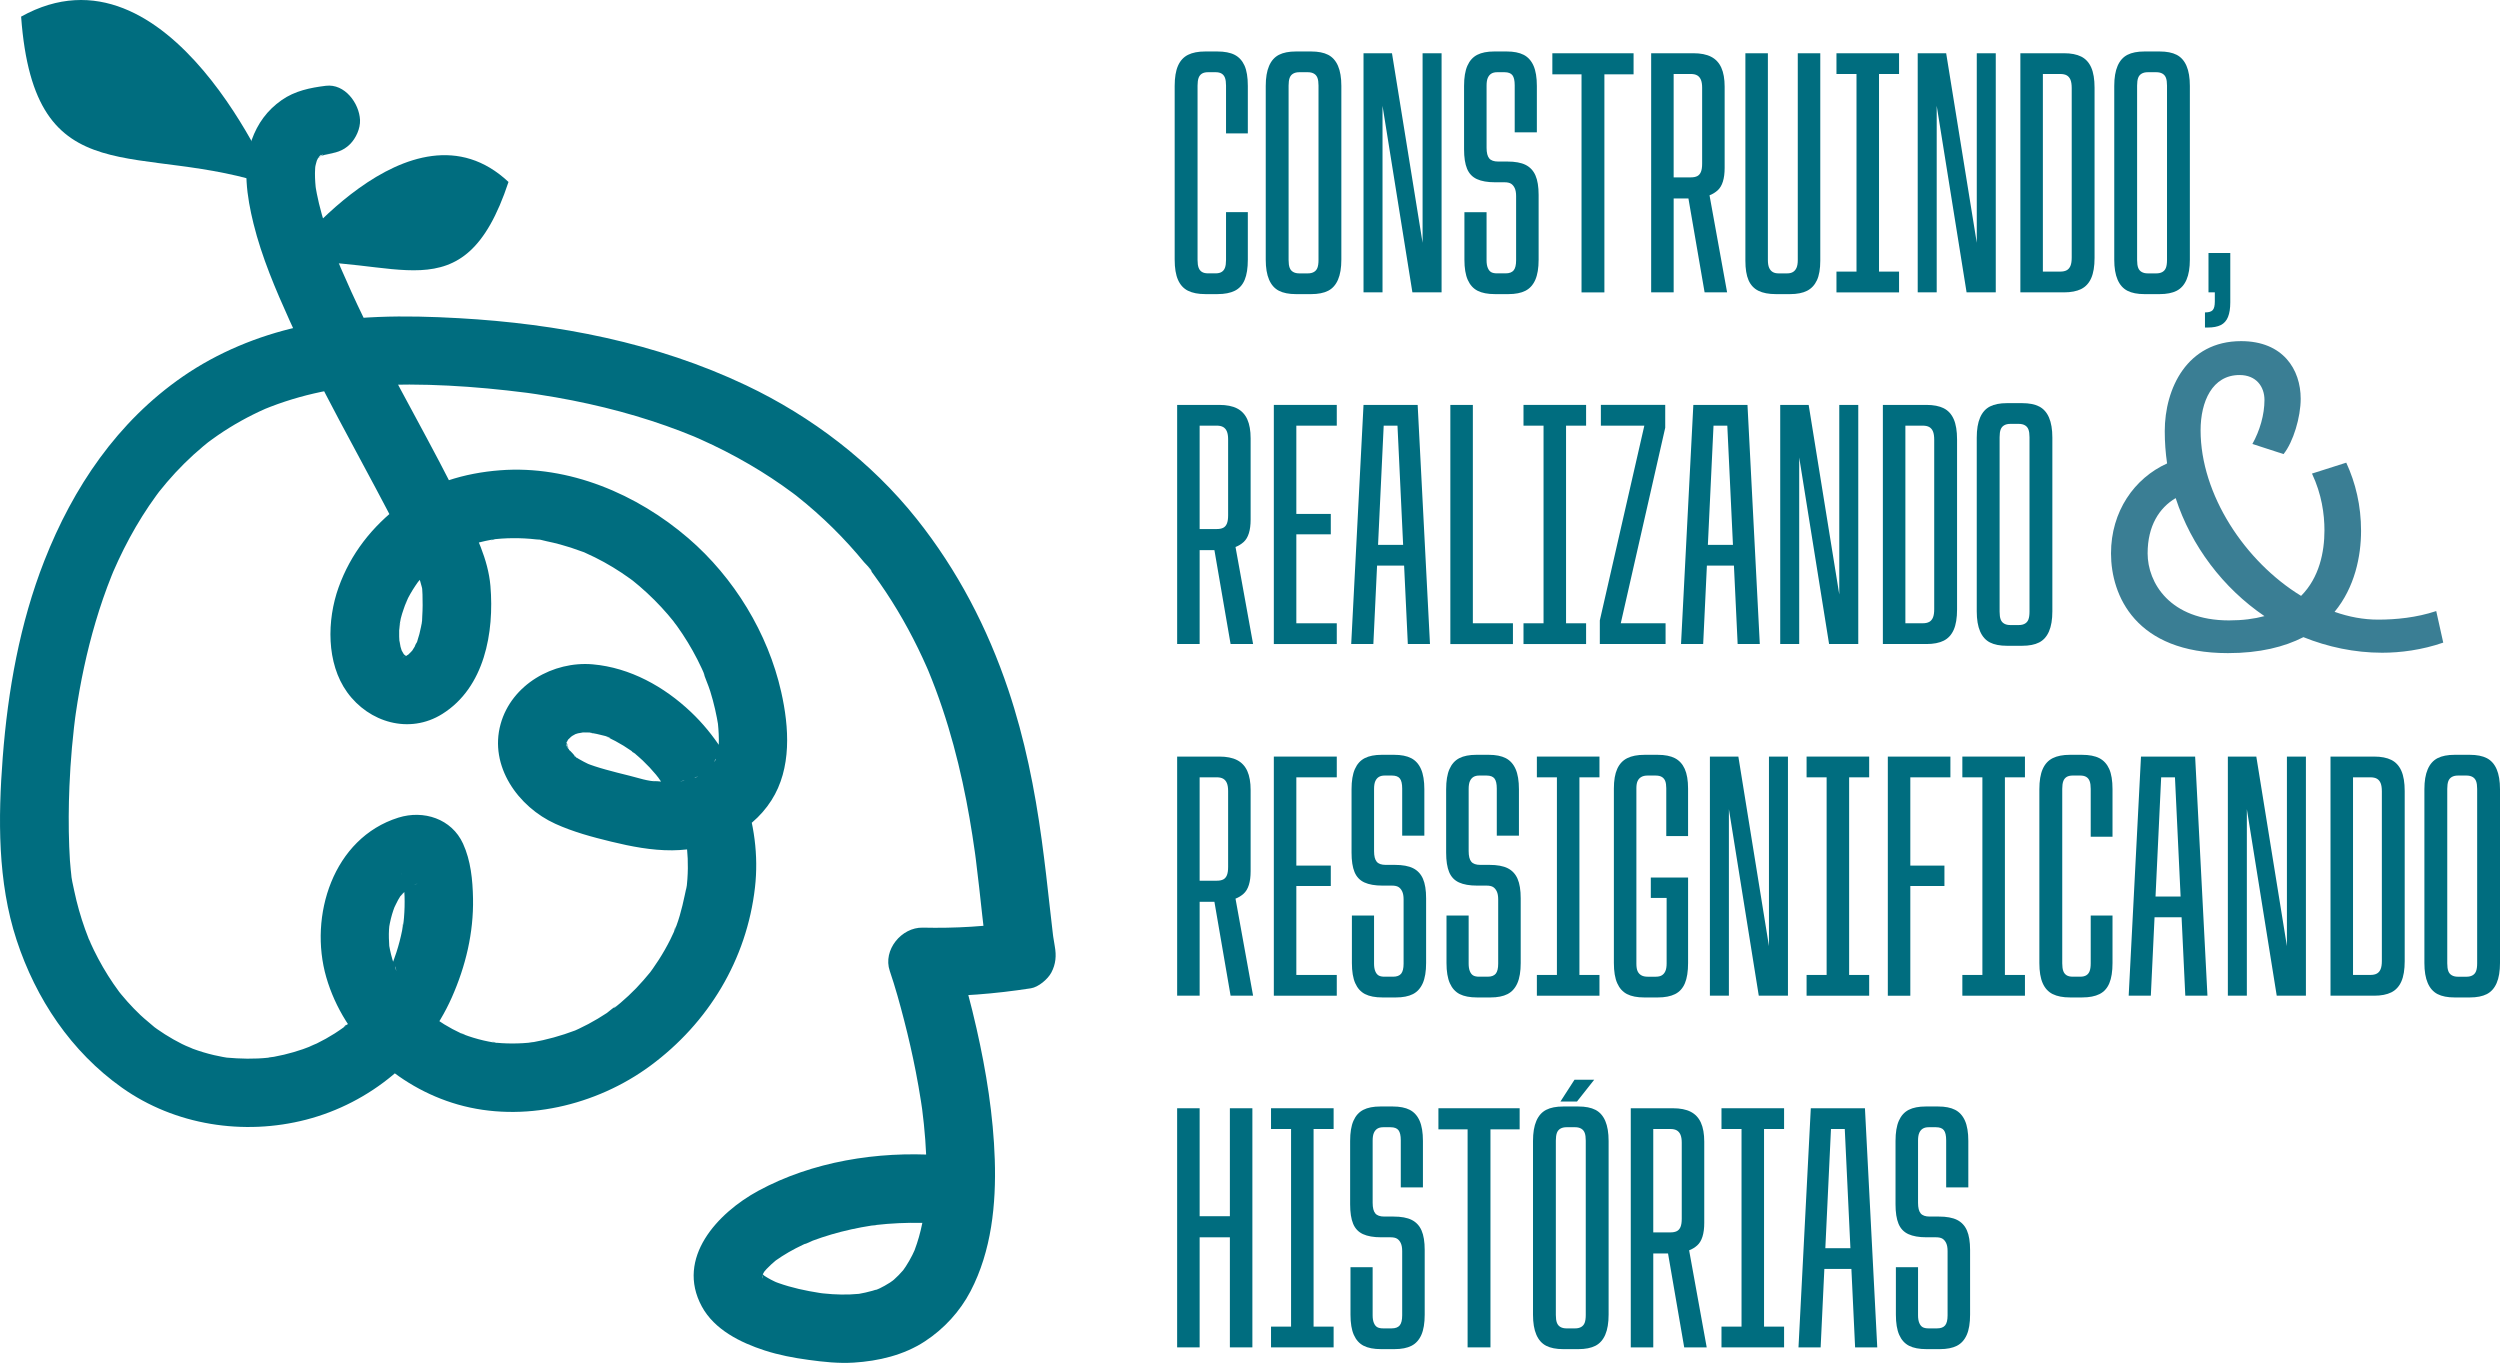 <svg xmlns="http://www.w3.org/2000/svg" id="Camada_2" viewBox="0 0 2215.44 1207.76"><defs><style>      .cls-1 {        fill: #006d7f;      }      .cls-2 {        fill: #3a7e94;      }    </style></defs><g id="Camada_1-2" data-name="Camada_1"><g><g><path class="cls-1" d="M831.64,1023.68c-53.99-3.6-111.75,5.58-159.68,31.6-35.9,19.49-73.37,59.42-50.01,102.51,11.15,20.57,34.25,31.97,55.51,38.9,12.7,4.14,25.88,6.61,39.1,8.41,13.29,1.82,26.53,3.25,39.96,2.42,22.02-1.36,44.43-6.62,63.11-18.86,16.98-11.13,31.05-26.42,40.46-44.45,18.56-35.57,22.75-77.1,21.46-116.67-1.27-38.99-7.54-78-16.14-116-4.89-21.61-10.56-43.1-17.4-64.18-.34-1.04-.67-2.08-1.03-3.11-9.74,12.79-19.49,25.58-29.23,38.37,32.15.73,64.03-1.91,95.79-6.81,6.72-1.04,15.03-8.09,18.12-13.93,4-7.57,4.58-14.94,3.06-23.36-.52-2.87-.98-5.75-1.4-8.63-.21-1.43-.4-2.86-.6-4.29,1.86,13.08,1.07,8.07.7,5.15-.12-.92-.24-1.84-.35-2.77-.93-7.42-1.74-14.85-2.55-22.27-2.23-20.45-4.58-40.87-7.35-61.26-6.13-45.11-15.1-89.9-29.61-133.11-18.47-54.99-45.05-106.05-81.2-151.47-40.14-50.44-93.04-90.8-151.15-118.4-79.7-37.86-167.03-54.6-254.72-59.52-47.47-2.66-95.28-2.72-141.92,7.69-36.25,8.09-71.83,22.83-102.45,43.96-58.1,40.08-97.31,98.29-122.82,163.31-21.77,55.47-32.35,115.12-36.89,174.36-4.11,53.64-4.62,110.15,12.29,161.72,17.11,52.19,48.32,98.94,93.38,130.89,46.95,33.3,107.9,42.69,163.3,28.32,56.52-14.66,105.23-54.69,128.98-108.23,12.29-27.7,19.42-57.39,18.82-87.85-.32-16.4-1.98-33.48-8.85-48.51-10.09-22.07-34.92-30.05-57.28-23.05-57.95,18.14-79.58,87.29-63.9,141.5,15.78,54.55,62.48,97.23,116.52,112.71,57.6,16.51,122.84.91,170.5-34.2,51.67-38.07,85.58-94.19,92.88-158.16,6.44-56.42-15.52-116.31-56.71-155.4-23.75-22.54-54-39.36-86.98-42.28-35.04-3.1-72.01,17.89-81.72,52.88-10.36,37.33,15.54,73.47,48.53,88.44,15.91,7.22,32.54,11.67,49.45,15.79,17.6,4.29,35.9,7.84,54.08,7.69,34.42-.28,68.92-14.53,87.92-44.27,18.13-28.38,15.75-64.75,8.66-96.15-11.75-52.11-41.8-101.27-82.23-136.09-45.53-39.21-105.81-64.88-166.74-60.28-31.49,2.38-62.9,11.62-88.36,30.82-25.16,18.98-44.23,43.19-54.91,73.02-10.37,28.95-10.97,67.09,7.63,92.89,19.35,26.84,55.21,37.45,84.3,19.22,37.56-23.53,46.1-72.35,42.64-113.44-2-23.72-13.17-45.88-23.4-66.98-28.07-57.87-61.04-113.24-89.19-171.09-7.25-14.89-14.07-29.95-20.66-45.14,4.57,10.51,1.54,3.65.5,1.13-.83-2.01-1.65-4.03-2.45-6.05-1.45-3.63-2.86-7.27-4.23-10.92-2.49-6.65-4.83-13.35-6.98-20.12-2.07-6.55-3.96-13.16-5.55-19.84-.67-2.83-1.3-5.67-1.86-8.53-.3-1.51-.57-3.03-.83-4.55-.28-1.68-1.21-8.36-.25-1.21s.15.97-.01-.67c-.13-1.27-.24-2.54-.32-3.81-.18-2.67-.28-5.35-.26-8.03.02-2.41.21-4.79.37-7.19.39-5.99-1.55,9.15-.54,3.85.24-1.24.44-2.48.72-3.71.45-1.97,1.06-3.88,1.68-5.8,1.72-5.35-2.76,5.8-1.75,4,.46-.83.81-1.72,1.26-2.56.49-.91,1.02-1.8,1.58-2.66,1.87-2.88,4.78-4.1-2.61,3.2,1.32-1.3,2.5-2.76,3.85-4.06,2.43-2.35,5.3-2.44-3.49,2.58.92-.52,1.75-1.23,2.66-1.79,3.41-2.09,10.57-3.73-.96-.08,2.11-.67,4.14-1.49,6.29-2.05,3.43-.89,14.11-2.18.55-.5,8.34-1.03,15.25-2.7,21.44-8.88,5.26-5.26,9.22-13.88,8.88-21.44-.66-14.75-13.46-32.4-30.31-30.31-13.89,1.72-27.42,4.48-39.15,12.7-12.76,8.94-21.22,20.58-26.5,35.17-8.45,23.35-4.23,50.78,1.54,74.18,7.33,29.75,19.53,58.33,32.11,86.17,13.42,29.68,28.34,58.66,43.58,87.44,14.45,27.29,29.32,54.36,43.63,81.73,5.97,11.42,11.85,22.9,17.37,34.55,2.35,4.95,4.6,9.95,6.79,14.97,1.97,4.51-3.51-8.51-1.49-3.53.44,1.09.89,2.17,1.32,3.26.89,2.24,1.75,4.49,2.56,6.77,1.29,3.62,2.47,7.29,3.36,11.02.35,1.45.59,2.9.89,4.36.89,4.41-.9-9.89-.75-5.56.09,2.53.32,5.07.41,7.6.22,6.4.19,12.8-.21,19.19-.17,2.68-.04,5.78-.76,8.37.02-.08,1.29-8.21.45-3.41-.26,1.46-.48,2.93-.76,4.38-.84,4.33-1.93,8.61-3.35,12.78-1.14,3.35-4.47,8.03.56-.82-1.02,1.79-1.76,3.76-2.78,5.56-.77,1.38-1.6,2.72-2.48,4.03-.33.49-.7.97-1.02,1.47-2.39,3.67,5.53-6.63,2.66-3.43-1.71,1.91-3.37,3.8-5.3,5.5-.52.46-1.07.87-1.58,1.34-2.32,2.12,5.2-3.78,4.58-3.53-.86.34-1.73,1.23-2.53,1.75-1.64,1.06-3.36,1.91-5.07,2.85-.26.15-.56.24-.82.4,8.19-4.76,3.27-.65.94-1.08.18.03,8.18-1.09,3.15-.7-5.84.45,7.08,2.16,1.48.25-.88-.3-2.39-.85-3.22-.94,1.37.6,2.74,1.19,4.11,1.79-1.03-.47-2.03-1-3.01-1.57-.95-.56-1.88-1.36-2.85-1.85,3.84,3.08,4.58,3.58,2.23,1.49-.4-.4-.79-.8-1.19-1.2-4.37-3.8,3.35,5.77.22.27-.61-1.07-1.23-2.25-1.9-3.29-3.45-5.42,1.72,6.47.07.23-.33-1.23-.78-2.44-1.11-3.67-.18-.68-.76-5.38-1.23-5.66.39.23.63,7.86.33,2.3-.21-3.73-.42-7.4-.27-11.14.11-2.95,2.25-11.83-.15-2.12.67-2.73.93-5.58,1.58-8.33,1.3-5.56,3.55-10.69,5.19-16.12-2.78,9.2-.02.45,1.26-2,1.32-2.52,2.74-4.99,4.23-7.41s3.13-4.77,4.77-7.11c3.48-4.97-3.73,4.5-1.09,1.36,1.29-1.54,2.54-3.1,3.88-4.61,3.81-4.31,7.91-8.36,12.27-12.12.87-.75,1.76-1.48,2.65-2.22,4.66-3.92-4.72,3.4-1.36,1.03,2.59-1.83,5.15-3.68,7.83-5.37,4.87-3.08,9.94-5.73,15.15-8.18,5.48-2.57-5.43,2.01-1.23.53,1.61-.57,3.19-1.22,4.8-1.78,3.86-1.35,7.77-2.53,11.73-3.54,3.29-.84,6.62-1.56,9.96-2.17,1.27-.23,2.82-.3,4.02-.68-7.53,2.35-2.56.31.04.05,6.79-.69,13.63-.93,20.45-.78,3.43.08,6.85.26,10.27.54,2.06.17,4.1.41,6.15.61,4.66.45-1.41-.75-1.92-.27.78-.72,9.06,1.57,10.17,1.8,4.05.83,8.08,1.79,12.07,2.87,6.31,1.71,12.54,3.73,18.66,6.04.54.2,4.81,1.59,4.79,1.87.02-.5-6.64-2.9-1.35-.55,2.91,1.29,5.8,2.64,8.65,4.06,10.89,5.41,21.31,11.75,31.15,18.88.94.68,1.86,1.37,2.8,2.06,5.14,3.78-5.57-4.55-.64-.49,2.01,1.66,4.05,3.28,6.03,4.98,4.62,3.95,9.09,8.09,13.39,12.39,4.1,4.1,8.04,8.35,11.82,12.74,1.89,2.2,3.71,4.45,5.55,6.69,3.14,3.82-1.29-1.63-1.53-2.02,1.19,1.95,2.8,3.73,4.13,5.59,6.75,9.42,12.8,19.34,18.07,29.66,1.32,2.58,2.58,5.18,3.8,7.81.61,1.31,1.2,2.63,1.79,3.96.99,2.26,1.45,5.9-.68-1.65,1.71,6.06,4.58,11.92,6.46,17.96,1.64,5.25,3.07,10.56,4.3,15.92.58,2.54,1.12,5.09,1.61,7.65.34,1.76.61,3.53.94,5.3,1.25,6.73-.68-7.32-.03-.47.61,6.4,1.06,12.77.75,19.2-.07,1.59-.26,3.17-.34,4.75-.23,4.34,1.5-7.89.19-1.5-.76,3.7-1.77,7.23-2.84,10.85-1.16,3.92-1.08-1.16.95-2.07-.65.29-1.71,3.39-2.14,4.15-.78,1.37-1.68,2.65-2.49,4-3.15,5.18,3.77-4.08.95-1.29-1.86,1.84-3.69,3.71-5.58,5.53-4.52,4.35,5.9-3.86.58-.5-1.49.94-2.94,1.9-4.47,2.78-1.28.73-2.58,1.4-3.91,2.05-3.69,1.8-3.04-.51,1.56-.57-2.35.03-6.14,2.13-8.48,2.76-2.74.73-6.18.78-8.74,1.85,5.05-2.11,5.77-.6,2.76-.4-2.32.16-4.62.36-6.94.43-3.78.11-7.55.02-11.32-.23-1.89-.12-3.76-.32-5.64-.48-5.71-.47.5.24,1.31.22-7.84.14-16.99-3.15-24.57-5-7.01-1.71-14.01-3.48-20.96-5.42-3.29-.92-6.58-1.88-9.82-2.96-1.29-.43-2.59-.87-3.87-1.34-1.28-.46-2.55-.94-3.81-1.45,3.79,1.64,4.64,1.99,2.57,1.06-3.03-1.53-6.07-2.95-8.97-4.72-.44-.27-4.26-2.78-4.25-2.79.62-.71,5.12,4.51,1.83,1.36-1.06-1.02-5.19-6.43-6.44-6.54.83,1.08,1.65,2.16,2.48,3.24-.72-.99-1.4-2-2.04-3.03-.7-1.12-1.65-4.21-2.62-4.77,2.42,1.41,2.27,6.26.78,1.39-.34-1.1-.43-3.47-1.08-4.32,2.49,3.28.3,6.38.49,2.76.18-3.38,1.65-6.23-.62,1.05.32-1.01.43-2.15.71-3.19.96-3.47,3.24-4.41-.76,1.19.59-.83,1.01-1.95,1.55-2.85.56-.93,1.16-1.83,1.79-2.71-2.97,3.71-3.7,4.7-2.18,2.95,1.04-1.02,7.71-7.35,3.6-3.77-3.95,3.44.12.1,1.05-.46.95-.57,1.97-1.05,2.91-1.63,5.19-3.18-6.92,2.25-1.12.4,1.06-.34,2.1-.7,3.17-1,.79-.22,4.82-.65,5.22-1.14-1.35.19-2.7.38-4.05.57,1.34-.12,2.68-.2,4.02-.23,1.68-.04,3.36,0,5.04.08,2.82.15,5.64,1.76-1.02-.35,3.18,1.01,6.7,1.28,9.93,2.2,2.19.63,8.44,1.63,9.68,3.34-.12-.17-6.76-3.2-1.6-.61,2,1.01,4.02,1.95,6,3,4.88,2.6,9.6,5.5,14.12,8.67,1.4.98,2.75,2.21,4.22,3.08-6.13-3.66-3.68-2.93-2.04-1.5,2.64,2.28,5.3,4.51,7.83,6.91,4.22,4,8.2,8.25,11.91,12.72.63.75,1.43,2.04,2.21,2.71l-2.59-3.38c.71.93,1.4,1.86,2.08,2.81,1.88,2.6,3.68,5.25,5.41,7.96,2.98,4.69,5.72,9.53,8.2,14.49,1.31,2.62,2.43,5.32,3.71,7.96-4.39-9.06.6,1.89,1.4,4.22,1.91,5.53,3.54,11.17,4.84,16.88.65,2.85,1.23,5.72,1.72,8.61.2,1.15.33,2.33.55,3.47-1.88-9.45-.35-2.6-.12-.22.56,5.76.79,11.55.72,17.34-.04,3.15-.17,6.3-.39,9.44-.13,1.88-.29,3.77-.49,5.65-.24,2.27-1.72,8.14.14-.57-2.67,12.44-4.98,24.55-9.44,36.55-.45,1.2-2.16,4.06-2.06,5.3-.24-2.85,2.39-5.39.84-2-1.32,2.88-2.62,5.76-4.04,8.59-3.11,6.24-6.57,12.31-10.33,18.17-1.71,2.67-3.48,5.3-5.32,7.89-.73,1.03-1.5,2.05-2.23,3.08-3.9,5.54,4.42-5.32.1-.1-4.05,4.89-8.14,9.7-12.56,14.27-4.41,4.55-9.03,8.88-13.86,12.98-1.45,1.23-2.94,2.42-4.41,3.63-3.27,2.7.23-1.43,1.62-1.24-1.39-.19-8.12,5.79-9.34,6.6-5.3,3.51-10.76,6.78-16.37,9.76-2.8,1.49-5.65,2.91-8.52,4.26-1.15.54-2.31,1.06-3.46,1.58-5.8,2.66,5.75-2.18.23-.1-12.54,4.72-25.08,8.2-38.26,10.58-5.17.93,1.9-.35,2.46-.29-1.7-.18-3.91.45-5.62.6-3.13.28-6.26.47-9.4.56-6.28.19-12.57.01-18.83-.56-2.84-.26-7.07-2.21.55.21-1.1-.35-2.65-.4-3.74-.58-2.84-.48-5.67-1.04-8.47-1.7-6.03-1.41-11.96-3.23-17.74-5.43-.99-.38-2.11-.95-3.14-1.24,8.15,2.27,3.36,1.43,1.04.36-2.56-1.19-5.08-2.45-7.57-3.78-4.97-2.66-9.78-5.61-14.41-8.83-1.3-.9-2.69-2.27-4.11-2.96.36.18,5.89,4.77,2.13,1.64-2.16-1.8-4.33-3.58-6.42-5.47-4.58-4.13-8.88-8.56-12.88-13.25-.72-.85-1.43-1.72-2.14-2.58-3.97-4.78,4.19,5.94.66.83-1.43-2.06-2.9-4.08-4.26-6.19-3.17-4.89-6.01-10-8.47-15.28-1.21-2.61-1.43-6.64.41,1.13-.24-1-.85-2.17-1.19-3.11-.96-2.61-1.83-5.25-2.6-7.92-.78-2.68-1.45-5.39-2.03-8.12-.29-1.37-.55-2.75-.79-4.13-1.22-7.09.49,6.82.14,1.07-.3-4.99-.54-9.9-.24-14.89.08-1.31.22-2.62.32-3.93.43-5.84-1.1,6.59-.37,2.58.52-2.85,1.02-5.69,1.73-8.5.64-2.54,1.37-5.05,2.22-7.52.42-1.22.97-2.43,1.34-3.66,1.13-3.76-3.47,7.33-.94,2.25,2.36-4.73,4.76-10.6,8.56-14.39-.08.08-5.15,6.03-1.92,2.63,1.03-1.08,1.98-2.23,3.03-3.29,1.57-1.59,3.34-2.95,4.93-4.5,2.71-2.63-6.65,4.49-1.99,1.63,1.05-.65,2.07-1.36,3.13-1.99s2.16-1.23,3.26-1.79c3.3-1.67,4.61-.46-1.73.63,2.43-.42,5.7-1.46,8.05-2.3-3.72,1.33-7.27.65-10.73-.88-1.39-.61-7.97-6.51-4.76-2.94-5.2-5.75-3.17-4.2-1.83-1.8,1.85,3.32-2.45-7.67-1.07-2.15.77,3.09.91,6.72,1.97,9.66-.15-.43-.87-7.85-.38-2.71.14,1.49.32,2.98.45,4.47.26,2.98.43,5.97.52,8.96.19,6.28.02,12.57-.5,18.84-.15,1.79-.36,3.57-.53,5.36-.23,2.4-1.59,4.22.38-2.71-.8,2.8-.96,5.99-1.54,8.85-1.3,6.47-2.97,12.86-4.99,19.13-.83,2.57-1.72,5.12-2.66,7.65-.52,1.4-1.09,2.79-1.63,4.19-2.26,5.87,2.4-5.26.6-1.45-2.7,5.7-5.42,11.34-8.6,16.8s-6.41,10.1-9.85,15.02c-2.86,4.09,1.07-1.48,1.48-1.85-1.26,1.12-2.3,2.88-3.4,4.18-2.31,2.75-4.71,5.43-7.2,8.02-3.96,4.12-8.13,8.03-12.51,11.7-1.07.9-2.73,1.8-3.56,2.9,3.06-4.03,4.08-3.03,1.75-1.4-3.01,2.11-5.98,4.24-9.08,6.21-5.16,3.28-10.51,6.27-16,8.95-2.15,1.05-11.8,4.72-2.8,1.47-3.16,1.14-6.26,2.47-9.44,3.57-5.5,1.9-11.09,3.53-16.75,4.87-2.98.71-5.98,1.34-8.99,1.89-1.69.31-3.82.33-5.44.9,4.72-.61,5.89-.76,3.51-.46-.91.12-1.82.22-2.74.32-12.56,1.36-24.99,1.04-37.55-.07-4.32-.38,8.05,1.32,1.7.24-1.51-.26-3.02-.49-4.52-.76-2.71-.49-5.4-1.05-8.08-1.68-6.35-1.49-12.61-3.38-18.74-5.64-2.2-.81-11.08-5.19-2.05-.69-2.47-1.23-5.04-2.29-7.51-3.53-5.17-2.59-10.2-5.45-15.09-8.55-2.32-1.47-4.6-3-6.85-4.58-1.12-.79-2.22-1.62-3.34-2.41-3.95-2.79,1.93,1.51,2.2,1.75-4.52-4.04-9.35-7.68-13.76-11.86-4.01-3.81-7.87-7.79-11.55-11.92-1.85-2.07-3.66-4.18-5.42-6.33-.71-.86-1.4-1.73-2.1-2.6-3.65-4.51,4.46,5.98.15.16-6.87-9.26-13.01-19.05-18.43-29.23-2.66-5-5.15-10.1-7.46-15.27-.45-1.01-.85-2.13-1.37-3.12,4.15,7.97,1.26,3,.44.94-1.16-2.91-2.27-5.84-3.32-8.78-3.93-10.99-7.12-22.25-9.53-33.67-1.15-5.46-2.6-11.19-2.98-16.77.02.3.98,8.05.41,3.01-.19-1.69-.4-3.37-.57-5.05-.29-2.8-.53-5.61-.73-8.43-.28-4.06-.46-8.12-.62-12.18-.68-17.82-.56-35.68.18-53.49.47-11.41,1.21-22.81,2.22-34.18.53-6,1.14-12,1.83-17.99.35-3.09.73-6.18,1.13-9.26.97-7.55-.87,6.26-.33,2.43.27-1.89.53-3.79.8-5.68,3.99-27.35,9.69-54.48,17.55-80.99,4.11-13.88,8.82-27.59,14.21-41.02.66-1.65,1.35-3.3,2.02-4.95,1.61-3.95-3.66,8.54-.76,1.82,1.49-3.44,3.03-6.87,4.61-10.27,3.18-6.82,6.56-13.55,10.14-20.17,7.04-12.98,14.88-25.54,23.59-37.46.96-1.31,1.94-2.61,2.91-3.92,3.4-4.57-5.44,6.9-.75.98,2.36-2.99,4.78-5.94,7.26-8.83,4.87-5.68,9.96-11.18,15.28-16.45,5.37-5.33,10.97-10.44,16.78-15.29,1.43-1.19,2.87-2.37,4.33-3.54.73-.58,1.47-1.15,2.2-1.74,2.77-2.22-6.87,5.16-3.02,2.34,3.2-2.34,6.37-4.71,9.64-6.95,13.19-9.06,27.23-16.86,41.87-23.33,7.34-3.24-6.1,2.43-.53.2,1.71-.68,3.42-1.38,5.13-2.04,4.27-1.65,8.58-3.19,12.92-4.62,8.39-2.77,16.91-5.14,25.51-7.14,9.07-2.11,18.22-3.74,27.43-5.11,5.42-.81-7.1.86-3.18.42,1.17-.13,2.35-.29,3.52-.43,2.38-.28,4.75-.53,7.13-.76,5.12-.5,10.24-.88,15.37-1.16,45.8-2.52,92.62.57,138.07,6.36,2.18.28,8.29,1.16-1.72-.25,1.05.15,2.1.29,3.14.43,2.6.36,5.2.74,7.79,1.13,5.61.85,11.21,1.76,16.8,2.74,9.82,1.72,19.6,3.65,29.33,5.8,18.7,4.13,37.22,9.1,55.44,15.02,8.76,2.85,17.45,5.91,26.05,9.21,3.97,1.52,7.93,3.1,11.86,4.72,6.5,2.69-6.47-2.81-.86-.37,2.09.91,4.19,1.82,6.28,2.75,14.93,6.67,29.52,14.1,43.64,22.35,13.24,7.73,26.06,16.16,38.36,25.31,1.45,1.08,2.89,2.18,4.33,3.27,3.89,2.92-6.52-5.12-2.72-2.1.56.45,1.13.88,1.69,1.33,3.07,2.42,6.1,4.89,9.09,7.41,5.34,4.49,10.57,9.12,15.67,13.89,10.12,9.46,19.73,19.47,28.78,29.95,2.16,2.5,4.28,5.02,6.37,7.57,1.28,1.57,6.73,6.53,6.73,8.43,0,.35-5.23-6.83-2.96-3.82.49.65.98,1.29,1.47,1.94.97,1.29,1.94,2.59,2.9,3.89,2,2.72,3.96,5.46,5.9,8.23,14.6,20.91,27.2,43.19,37.9,66.33,1.27,2.74,2.5,5.48,3.72,8.24.6,1.37,1.2,2.75,1.79,4.13,2.43,5.61-3.42-8.28-.79-1.87,2.3,5.61,4.54,11.25,6.67,16.93,4.15,11.1,7.91,22.34,11.34,33.69,6.46,21.43,11.69,43.21,15.95,65.18,1.97,10.17,3.74,20.38,5.33,30.61.76,4.87,1.48,9.74,2.17,14.62.15,1.05.29,2.09.44,3.14.1.69.19,1.39.28,2.08.52,3.76-.96-7.23-.8-5.99.32,2.49.66,4.98.98,7.47,2.12,16.58,3.87,33.19,5.7,49.8,1.6,14.52,3.18,29.1,5.78,43.48,7.06-12.43,14.11-24.86,21.17-37.29-1.91.29-3.82.58-5.73.86-.81.12-5.99.92-1.71.25,4.69-.74-1.91.21-2.87.33-1.53.18-3.07.35-4.6.52-7.29.79-14.61,1.41-21.93,1.87-14.26.9-28.55,1.13-42.84.81-18.82-.43-35.55,19.84-29.23,38.37,4.9,14.37,8.94,29.08,12.73,43.77,3.87,15.01,7.33,30.13,10.3,45.35,1.7,8.71,3.24,17.46,4.6,26.23.34,2.18.66,4.37.98,6.55.16,1.1.31,2.2.46,3.3.51,3.6-1.22-9.45-.45-3.32.58,4.62,1.14,9.24,1.61,13.88,1.89,18.37,2.83,36.88,2.17,55.34-.16,4.53-.43,9.06-.8,13.58-.18,2.15-.39,4.3-.62,6.44-.12,1.06-.25,2.12-.37,3.19-.68,6,1.04-7.06.48-3.55-1.34,8.44-2.89,16.8-5.24,25.03-1.12,3.93-2.4,7.81-3.84,11.63-.34.9-.71,1.8-1.06,2.7-1.48,3.86,3.61-8.19,1.62-3.83-.85,1.85-1.68,3.7-2.6,5.52-1.74,3.45-3.65,6.81-5.76,10.04-1,1.54-2.09,3.02-3.14,4.53-2.69,3.9,4.97-6.06,2.6-3.34-.68.78-1.31,1.62-1.99,2.4-2.46,2.86-5.1,5.56-7.91,8.06-1.38,1.23-6.72,5.44-1.47,1.37,5.38-4.17-.54.27-2.11,1.29-3.18,2.06-6.51,3.9-9.94,5.51-2.51,1.17-7.16,2.46,3.41-1.38-.8.29-1.58.63-2.37.93-2.17.82-4.37,1.55-6.59,2.2-4.12,1.21-8.29,2.05-12.5,2.83-.59.11-1.3.13-1.89.29-1.1.3,8.61-1.04,5.66-.76-1.14.11-2.28.27-3.43.38-2.53.25-5.07.41-7.62.51-5.27.21-10.55.11-15.82-.22-2.73-.17-5.45-.41-8.17-.7-1.5-.16-6.89-.87-.8-.04,6.37.86-.79-.13-2.48-.4-12.28-1.92-24.53-4.54-36.25-8.72-1.17-.42-2.33-.86-3.49-1.3-5.33-2.01,4.97,2.22,3.03,1.31-2.13-1-4.27-1.96-6.35-3.07-1.77-.94-3.5-1.95-5.18-3.04-.79-.51-1.54-1.07-2.33-1.58-3.96-2.58,6.53,5.55,3.11,2.43-1.23-1.12-2.5-2.16-3.66-3.36-.54-.56-1.04-1.16-1.58-1.72-3.35-3.5,4.67,6.75,2.77,3.62-.73-1.21-1.5-2.38-2.21-3.61-2.92-5.09,2.73,8.84,1.22,2.74-.29-1.16-.49-2.37-.8-3.52,2.8,10.37.93,7.36.83,3.1-.14-5.81-2.02,9.3-.51,3.59.35-1.32.71-2.63,1.1-3.94,1.72-5.76-4.05,8.07-1.13,2.72.78-1.43,1.55-2.86,2.43-4.24.43-.67.9-1.31,1.34-1.97,2.61-3.97-3.83,4.69-2.84,3.61,1.25-1.35,2.36-2.83,3.62-4.18,2.66-2.84,5.57-5.4,8.53-7.91,3.97-3.37-1.95,1.82-3.09,2.34.88-.4,1.69-1.27,2.49-1.84,1.86-1.34,3.76-2.63,5.69-3.86,3.99-2.56,8.12-4.92,12.32-7.11,2.16-1.12,4.34-2.2,6.54-3.23,1.13-.53,2.26-1.05,3.4-1.56.49-.22.99-.43,1.49-.66,4.5-2.03-3.46,1.66-3.71,1.55.84.38,6.32-2.51,7.32-2.89,2.72-1.02,5.45-1.98,8.21-2.89,5.56-1.85,11.19-3.49,16.86-4.95,5.97-1.53,12-2.86,18.06-3.99,3.03-.56,6.06-1.08,9.11-1.55.74-.11,4.27-.2,4.64-.68.12-.16-7.41.9-4.71.64,1.13-.11,2.25-.28,3.38-.41,13.6-1.56,27.31-2.19,41-1.92,6.94.13,13.87.5,20.78,1.09,3.53.3,7.06.67,10.58,1.09.98.12,2.06.19,3.04.38.63.13-7.57-1.11-4.24-.56,2.04.34,4.09.6,6.13.94"></path><path class="cls-1" d="M243.04,165.38S150.42-58.54,18.71,14.73c11.89,162.18,104.55,108.67,224.33,150.65Z"></path><path class="cls-1" d="M250.51,233.18s113.65-153.12,200.11-71.93c-40.19,121.49-100.64,62.87-200.11,71.93Z"></path></g><g><path class="cls-1" d="M1052.81,257.68c-3.95-1.97-6.91-5.19-8.88-9.66-1.98-4.46-2.96-10.44-2.96-17.92V76.16c0-7.48.98-13.45,2.96-17.92,1.97-4.46,4.93-7.68,8.88-9.66,3.94-1.97,9.04-2.96,15.27-2.96h10.6c6.44,0,11.58.99,15.43,2.96,3.84,1.98,6.75,5.14,8.73,9.5,1.97,4.36,2.96,10.39,2.96,18.07v42.07h-19.32v-42.38c0-2.91-.31-5.19-.93-6.86-.62-1.66-1.61-2.91-2.96-3.74-1.35-.83-3.17-1.25-5.45-1.25h-6.54c-2.29,0-4.1.42-5.45,1.25-1.35.83-2.34,2.08-2.96,3.74-.62,1.67-.94,3.95-.94,6.86v154.56c0,2.91.31,5.2.94,6.86.62,1.67,1.61,2.91,2.96,3.74,1.35.83,3.17,1.25,5.45,1.25h6.54c2.28,0,4.1-.41,5.45-1.25,1.35-.83,2.34-2.07,2.96-3.74.62-1.66.93-3.94.93-6.86v-42.38h19.32v42.07c0,7.48-.93,13.45-2.8,17.92-1.87,4.47-4.78,7.69-8.73,9.66-3.95,1.97-9.04,2.96-15.27,2.96h-10.91c-6.23,0-11.33-.99-15.27-2.96Z"></path><path class="cls-1" d="M1133.36,257.68c-3.85-1.97-6.75-5.24-8.73-9.82-1.98-4.57-2.96-10.49-2.96-17.76V76.16c0-7.27.98-13.19,2.96-17.76,1.97-4.57,4.88-7.84,8.73-9.82,3.84-1.97,8.88-2.96,15.11-2.96h13.4c6.23,0,11.27.99,15.11,2.96,3.84,1.98,6.75,5.25,8.73,9.82,1.97,4.57,2.96,10.49,2.96,17.76v153.94c0,7.27-.99,13.2-2.96,17.76-1.98,4.57-4.88,7.84-8.73,9.82-3.85,1.97-8.88,2.96-15.11,2.96h-13.4c-6.23,0-11.27-.99-15.11-2.96ZM1164.37,241.01c1.45-.83,2.49-2.07,3.12-3.74.62-1.66.94-3.94.94-6.86V75.85c0-2.91-.31-5.19-.94-6.86-.62-1.66-1.67-2.91-3.12-3.74-1.46-.83-3.22-1.25-5.3-1.25h-7.79c-2.08,0-3.85.42-5.3,1.25-1.46.83-2.49,2.08-3.12,3.74-.62,1.67-.94,3.95-.94,6.86v154.56c0,2.91.31,5.2.94,6.86.62,1.67,1.66,2.91,3.12,3.74,1.45.83,3.22,1.25,5.3,1.25h7.79c2.07,0,3.84-.41,5.3-1.25Z"></path><path class="cls-1" d="M1208.3,47.18h25.24l33.66,208.47h-6.54V47.18h16.83v211.9h-25.86l-33.34-208.16h6.86v208.16h-16.83V47.18Z"></path><path class="cls-1" d="M1309.42,257.68c-3.85-1.97-6.75-5.19-8.73-9.66-1.98-4.46-2.96-10.44-2.96-17.92v-42.07h19.63v42.69c0,2.7.36,4.94,1.09,6.7.73,1.77,1.71,3.01,2.96,3.74,1.25.73,3.01,1.09,5.3,1.09h7.48c3.32,0,5.71-.88,7.17-2.65,1.45-1.76,2.18-4.72,2.18-8.88v-57.03c0-2.91-.42-5.24-1.25-7.01-.83-1.76-1.92-3.06-3.27-3.9-1.35-.83-3.27-1.25-5.76-1.25h-8.41c-6.65,0-12-.94-16.05-2.8-4.05-1.87-6.96-4.93-8.73-9.19-1.77-4.26-2.65-10.02-2.65-17.29v-56.09c0-7.48.98-13.45,2.96-17.92,1.97-4.46,4.88-7.68,8.73-9.66,3.84-1.97,8.88-2.96,15.11-2.96h10.91c6.23,0,11.27.99,15.11,2.96,3.84,1.98,6.75,5.2,8.73,9.66,1.97,4.47,2.96,10.44,2.96,17.92v41.13h-19.63v-41.76c0-4.15-.68-7.11-2.03-8.88-1.35-1.76-3.69-2.65-7.01-2.65h-6.54c-2.08,0-3.79.42-5.14,1.25-1.35.83-2.39,2.08-3.12,3.74-.73,1.67-1.09,3.95-1.09,6.86v55.16c0,4.36.78,7.48,2.34,9.35,1.56,1.87,4.21,2.8,7.95,2.8h8.1c6.86,0,12.26.99,16.2,2.96,3.94,1.98,6.86,5.09,8.73,9.35,1.87,4.26,2.8,10.03,2.8,17.29v57.34c0,7.48-.99,13.45-2.96,17.92-1.98,4.47-4.88,7.69-8.73,9.66-3.85,1.97-8.88,2.96-15.11,2.96h-11.84c-6.44,0-11.58-.99-15.43-2.96Z"></path><path class="cls-1" d="M1401.51,65.88h-25.86v-18.7h71.98v18.7h-25.86v193.21h-20.26V65.88Z"></path><path class="cls-1" d="M1463.21,47.18h37.39c6.44,0,11.69,1.04,15.74,3.12,4.05,2.08,7.06,5.3,9.04,9.66,1.97,4.36,2.96,9.97,2.96,16.83v71.98c0,4.78-.52,8.83-1.56,12.15-1.04,3.33-2.6,5.92-4.67,7.79-2.08,1.87-4.47,3.33-7.17,4.36l15.58,86.01h-19.94l-14.33-83.2h-13.09v83.2h-19.94V47.18ZM1504.03,156.09c1.45-.73,2.54-1.97,3.27-3.74.73-1.76,1.09-4.21,1.09-7.32v-67.31c0-2.91-.36-5.24-1.09-7.01-.73-1.76-1.82-3.06-3.27-3.9-1.46-.83-3.33-1.25-5.61-1.25h-15.27v91.62h15.27c2.28,0,4.15-.36,5.61-1.09Z"></path><path class="cls-1" d="M1558.25,257.68c-3.95-1.97-6.86-5.09-8.73-9.35-1.87-4.26-2.8-10.02-2.8-17.29V47.18h19.94v183.23c0,2.91.36,5.2,1.09,6.86.73,1.67,1.76,2.91,3.12,3.74,1.35.83,3.06,1.25,5.14,1.25h7.79c2.07,0,3.79-.41,5.14-1.25,1.35-.83,2.39-2.07,3.12-3.74.73-1.66,1.09-3.94,1.09-6.86V47.18h19.94v183.86c0,7.27-.99,13.04-2.96,17.29-1.98,4.26-4.88,7.38-8.73,9.35-3.85,1.97-8.88,2.96-15.11,2.96h-12.46c-6.44,0-11.64-.99-15.58-2.96Z"></path><path class="cls-1" d="M1627.43,240.7h17.76V65.57h-17.76v-18.39h55.47v18.39h-17.76v175.13h17.76v18.39h-55.47v-18.39Z"></path><path class="cls-1" d="M1699.41,47.18h25.24l33.66,208.47h-6.54V47.18h16.83v211.9h-25.86l-33.34-208.16h6.86v208.16h-16.83V47.18Z"></path><path class="cls-1" d="M1790.4,47.18h38.64c6.23,0,11.32.99,15.27,2.96,3.94,1.98,6.9,5.2,8.88,9.66,1.97,4.47,2.96,10.44,2.96,17.92v150.82c0,7.48-.99,13.45-2.96,17.92-1.98,4.47-4.94,7.69-8.88,9.66-3.95,1.98-9.04,2.96-15.27,2.96h-38.64V47.18ZM1831.54,239.45c1.45-.83,2.54-2.13,3.27-3.9.73-1.76,1.09-4.21,1.09-7.32V78.03c0-3.12-.37-5.56-1.09-7.32-.73-1.76-1.82-3.06-3.27-3.9-1.46-.83-3.43-1.25-5.92-1.25h-15.27v175.13h15.27c2.49,0,4.46-.41,5.92-1.25Z"></path><path class="cls-1" d="M1885.29,257.68c-3.85-1.97-6.75-5.24-8.73-9.82-1.98-4.57-2.96-10.49-2.96-17.76V76.16c0-7.27.98-13.19,2.96-17.76,1.97-4.57,4.88-7.84,8.73-9.82,3.84-1.97,8.88-2.96,15.11-2.96h13.4c6.23,0,11.27.99,15.11,2.96,3.84,1.98,6.75,5.25,8.73,9.82,1.97,4.57,2.96,10.49,2.96,17.76v153.94c0,7.27-.99,13.2-2.96,17.76-1.98,4.57-4.88,7.84-8.73,9.82-3.85,1.97-8.88,2.96-15.11,2.96h-13.4c-6.23,0-11.27-.99-15.11-2.96ZM1916.29,241.01c1.45-.83,2.49-2.07,3.12-3.74.62-1.66.94-3.94.94-6.86V75.85c0-2.91-.31-5.19-.94-6.86-.62-1.66-1.67-2.91-3.12-3.74-1.46-.83-3.22-1.25-5.3-1.25h-7.79c-2.08,0-3.85.42-5.3,1.25-1.46.83-2.49,2.08-3.12,3.74-.62,1.67-.93,3.95-.93,6.86v154.56c0,2.91.31,5.2.93,6.86.62,1.67,1.66,2.91,3.12,3.74,1.45.83,3.22,1.25,5.3,1.25h7.79c2.07,0,3.84-.41,5.3-1.25Z"></path><path class="cls-1" d="M1954,276.84h.31c3.12,0,5.3-.68,6.54-2.03,1.25-1.35,1.87-3.9,1.87-7.63v-8.1h-5.61v-34.9h19.32v43.63c0,5.4-.68,9.76-2.03,13.09-1.35,3.32-3.48,5.71-6.39,7.17-2.91,1.45-6.75,2.18-11.53,2.18h-2.49v-13.4Z"></path><path class="cls-1" d="M1043.15,358.82h37.39c6.44,0,11.69,1.04,15.74,3.12,4.05,2.08,7.06,5.3,9.04,9.66,1.97,4.36,2.96,9.97,2.96,16.83v71.98c0,4.78-.52,8.83-1.56,12.15-1.04,3.33-2.6,5.92-4.67,7.79-2.08,1.87-4.47,3.33-7.17,4.36l15.58,86.01h-19.94l-14.33-83.2h-13.09v83.2h-19.94v-211.9ZM1083.97,467.73c1.45-.73,2.54-1.97,3.27-3.74.73-1.76,1.09-4.21,1.09-7.32v-67.31c0-2.91-.36-5.24-1.09-7.01-.73-1.76-1.82-3.06-3.27-3.9-1.46-.83-3.33-1.25-5.61-1.25h-15.27v91.62h15.27c2.28,0,4.15-.36,5.61-1.09Z"></path><path class="cls-1" d="M1128.84,358.82h55.78v18.39h-35.84v78.22h30.54v18.07h-30.54v78.84h35.84v18.39h-55.78v-211.9Z"></path><path class="cls-1" d="M1208.31,358.82h47.99l10.91,211.9h-19.63l-9.66-204.11,6.54,10.6h-24.62l6.86-10.6-9.66,204.11h-19.63l10.91-211.9ZM1213.6,482.85h37.71l.62,18.39h-38.95l.62-18.39Z"></path><path class="cls-1" d="M1285.27,358.82h19.94v193.52h35.52v18.39h-55.47v-211.9Z"></path><path class="cls-1" d="M1350.09,552.34h17.76v-175.13h-17.76v-18.39h55.47v18.39h-17.76v175.13h17.76v18.39h-55.47v-18.39Z"></path><path class="cls-1" d="M1417.71,549.84l39.89-174.51,4.99,1.87h-43.94v-18.39h57.03v20.25l-39.89,175.44-5.3-2.18h45.5v18.39h-58.27v-20.88Z"></path><path class="cls-1" d="M1500.59,358.82h47.99l10.91,211.9h-19.63l-9.66-204.11,6.54,10.6h-24.62l6.86-10.6-9.66,204.11h-19.63l10.91-211.9ZM1505.89,482.85h37.71l.62,18.39h-38.95l.62-18.39Z"></path><path class="cls-1" d="M1577.56,358.82h25.24l33.66,208.47h-6.54v-208.47h16.83v211.9h-25.86l-33.34-208.16h6.86v208.16h-16.83v-211.9Z"></path><path class="cls-1" d="M1668.55,358.82h38.64c6.23,0,11.32.99,15.27,2.96,3.94,1.98,6.9,5.2,8.88,9.66,1.97,4.47,2.96,10.44,2.96,17.92v150.82c0,7.48-.99,13.45-2.96,17.92-1.98,4.47-4.94,7.69-8.88,9.66-3.95,1.98-9.04,2.96-15.27,2.96h-38.64v-211.9ZM1709.69,551.09c1.45-.83,2.54-2.13,3.27-3.9.73-1.76,1.09-4.21,1.09-7.32v-150.2c0-3.12-.37-5.56-1.09-7.32-.73-1.76-1.82-3.06-3.27-3.9-1.46-.83-3.43-1.25-5.92-1.25h-15.27v175.13h15.27c2.49,0,4.46-.41,5.92-1.25Z"></path><path class="cls-1" d="M1763.44,569.32c-3.85-1.97-6.75-5.24-8.73-9.82-1.98-4.57-2.96-10.49-2.96-17.76v-153.94c0-7.27.98-13.19,2.96-17.76,1.97-4.57,4.88-7.84,8.73-9.82,3.84-1.97,8.88-2.96,15.11-2.96h13.4c6.23,0,11.27.99,15.11,2.96,3.84,1.98,6.75,5.25,8.73,9.82,1.97,4.57,2.96,10.49,2.96,17.76v153.94c0,7.27-.99,13.2-2.96,17.76-1.98,4.57-4.88,7.84-8.73,9.82-3.85,1.97-8.88,2.96-15.11,2.96h-13.4c-6.23,0-11.27-.99-15.11-2.96ZM1794.44,552.65c1.45-.83,2.49-2.07,3.12-3.74.62-1.66.94-3.94.94-6.86v-154.56c0-2.91-.31-5.19-.94-6.86-.62-1.66-1.67-2.91-3.12-3.74-1.46-.83-3.22-1.25-5.3-1.25h-7.79c-2.08,0-3.85.42-5.3,1.25-1.46.83-2.49,2.08-3.12,3.74-.62,1.67-.93,3.95-.93,6.86v154.56c0,2.91.31,5.2.93,6.86.62,1.67,1.66,2.91,3.12,3.74,1.45.83,3.22,1.25,5.3,1.25h7.79c2.07,0,3.84-.41,5.3-1.25Z"></path><path class="cls-1" d="M1043.15,670.46h37.39c6.44,0,11.69,1.04,15.74,3.12,4.05,2.08,7.06,5.3,9.04,9.66,1.97,4.36,2.96,9.97,2.96,16.83v71.98c0,4.78-.52,8.83-1.56,12.15-1.04,3.33-2.6,5.92-4.67,7.79-2.08,1.87-4.47,3.33-7.17,4.36l15.58,86.01h-19.94l-14.33-83.2h-13.09v83.2h-19.94v-211.9ZM1083.97,779.37c1.45-.73,2.54-1.97,3.27-3.74.73-1.76,1.09-4.21,1.09-7.32v-67.31c0-2.91-.36-5.24-1.09-7.01-.73-1.76-1.82-3.06-3.27-3.9-1.46-.83-3.33-1.25-5.61-1.25h-15.27v91.62h15.27c2.28,0,4.15-.36,5.61-1.09Z"></path><path class="cls-1" d="M1128.84,670.46h55.78v18.39h-35.84v78.22h30.54v18.07h-30.54v78.84h35.84v18.39h-55.78v-211.9Z"></path><path class="cls-1" d="M1209.71,880.96c-3.85-1.97-6.75-5.19-8.73-9.66-1.98-4.46-2.96-10.44-2.96-17.92v-42.07h19.63v42.69c0,2.7.36,4.94,1.09,6.7.73,1.77,1.71,3.01,2.96,3.74,1.25.73,3.01,1.09,5.3,1.09h7.48c3.32,0,5.71-.88,7.17-2.65,1.45-1.76,2.18-4.72,2.18-8.88v-57.03c0-2.91-.42-5.24-1.25-7.01-.83-1.76-1.92-3.06-3.27-3.9-1.35-.83-3.27-1.25-5.76-1.25h-8.41c-6.65,0-12-.94-16.05-2.8-4.05-1.87-6.96-4.93-8.73-9.19-1.77-4.26-2.65-10.02-2.65-17.29v-56.09c0-7.48.98-13.45,2.96-17.92,1.97-4.46,4.88-7.68,8.73-9.66,3.84-1.97,8.88-2.96,15.11-2.96h10.91c6.23,0,11.27.99,15.11,2.96,3.84,1.98,6.75,5.2,8.73,9.66,1.97,4.47,2.96,10.44,2.96,17.92v41.13h-19.63v-41.76c0-4.15-.68-7.11-2.03-8.88-1.35-1.76-3.69-2.65-7.01-2.65h-6.54c-2.08,0-3.79.42-5.14,1.25-1.35.83-2.39,2.08-3.12,3.74-.73,1.67-1.09,3.95-1.09,6.86v55.16c0,4.36.78,7.48,2.34,9.35,1.56,1.87,4.21,2.8,7.95,2.8h8.1c6.86,0,12.26.99,16.2,2.96,3.94,1.98,6.86,5.09,8.73,9.35,1.87,4.26,2.8,10.03,2.8,17.29v57.34c0,7.48-.99,13.45-2.96,17.92-1.98,4.47-4.88,7.69-8.73,9.66-3.85,1.97-8.88,2.96-15.11,2.96h-11.84c-6.44,0-11.58-.99-15.43-2.96Z"></path><path class="cls-1" d="M1293.54,880.96c-3.85-1.97-6.75-5.19-8.73-9.66-1.98-4.46-2.96-10.44-2.96-17.92v-42.07h19.63v42.69c0,2.7.36,4.94,1.09,6.7.73,1.77,1.71,3.01,2.96,3.74,1.25.73,3.01,1.09,5.3,1.09h7.48c3.32,0,5.71-.88,7.17-2.65,1.45-1.76,2.18-4.72,2.18-8.88v-57.03c0-2.91-.42-5.24-1.25-7.01-.83-1.76-1.92-3.06-3.27-3.9-1.35-.83-3.27-1.25-5.76-1.25h-8.41c-6.65,0-12-.94-16.05-2.8-4.05-1.87-6.96-4.93-8.73-9.19-1.77-4.26-2.65-10.02-2.65-17.29v-56.09c0-7.48.98-13.45,2.96-17.92,1.97-4.46,4.88-7.68,8.73-9.66,3.84-1.97,8.88-2.96,15.11-2.96h10.91c6.23,0,11.27.99,15.11,2.96,3.84,1.98,6.75,5.2,8.73,9.66,1.97,4.47,2.96,10.44,2.96,17.92v41.13h-19.63v-41.76c0-4.15-.68-7.11-2.03-8.88-1.35-1.76-3.69-2.65-7.01-2.65h-6.54c-2.08,0-3.79.42-5.14,1.25-1.35.83-2.39,2.08-3.12,3.74-.73,1.67-1.09,3.95-1.09,6.86v55.16c0,4.36.78,7.48,2.34,9.35,1.56,1.87,4.21,2.8,7.95,2.8h8.1c6.86,0,12.26.99,16.2,2.96,3.94,1.98,6.86,5.09,8.73,9.35,1.87,4.26,2.8,10.03,2.8,17.29v57.34c0,7.48-.99,13.45-2.96,17.92-1.98,4.47-4.88,7.69-8.73,9.66-3.85,1.97-8.88,2.96-15.11,2.96h-11.84c-6.44,0-11.58-.99-15.43-2.96Z"></path><path class="cls-1" d="M1361.94,863.98h17.76v-175.13h-17.76v-18.39h55.47v18.39h-17.76v175.13h17.76v18.39h-55.47v-18.39Z"></path><path class="cls-1" d="M1441.87,880.96c-3.85-1.97-6.75-5.19-8.73-9.66-1.98-4.46-2.96-10.44-2.96-17.92v-154.56c0-7.27.98-13.09,2.96-17.45,1.97-4.36,4.93-7.53,8.88-9.5,3.94-1.97,9.04-2.96,15.27-2.96h11.84c6.23,0,11.27.99,15.11,2.96,3.84,1.98,6.75,5.14,8.73,9.5,1.97,4.36,2.96,10.18,2.96,17.45v42.07h-19.32v-42.38c0-2.7-.31-4.83-.93-6.39-.62-1.56-1.61-2.75-2.96-3.58-1.35-.83-3.17-1.25-5.45-1.25h-7.48c-2.08,0-3.85.42-5.3,1.25-1.46.83-2.55,2.03-3.27,3.58-.73,1.56-1.09,3.69-1.09,6.39v155.5c0,2.91.36,5.14,1.09,6.7.73,1.56,1.82,2.76,3.27,3.58,1.45.83,3.32,1.25,5.61,1.25h7.17c2.28,0,4.1-.41,5.45-1.25,1.35-.83,2.39-2.07,3.12-3.74.73-1.66,1.09-3.94,1.09-6.86v-57.96h-14.02v-18.07h33.03v75.72c0,7.48-.93,13.45-2.8,17.92-1.87,4.47-4.78,7.69-8.73,9.66-3.95,1.97-9.04,2.96-15.27,2.96h-12.15c-6.23,0-11.27-.99-15.11-2.96Z"></path><path class="cls-1" d="M1515.25,670.46h25.24l33.66,208.47h-6.54v-208.47h16.83v211.9h-25.86l-33.34-208.16h6.86v208.16h-16.83v-211.9Z"></path><path class="cls-1" d="M1600.95,863.98h17.76v-175.13h-17.76v-18.39h55.47v18.39h-17.76v175.13h17.76v18.39h-55.47v-18.39Z"></path><path class="cls-1" d="M1672.93,670.46h55.47v18.39h-35.52v78.22h30.23v18.07h-30.23v97.23h-19.94v-211.9Z"></path><path class="cls-1" d="M1738.99,863.98h17.76v-175.13h-17.76v-18.39h55.47v18.39h-17.76v175.13h17.76v18.39h-55.47v-18.39Z"></path><path class="cls-1" d="M1819.07,880.96c-3.95-1.97-6.91-5.19-8.88-9.66-1.98-4.46-2.96-10.44-2.96-17.92v-153.94c0-7.48.98-13.45,2.96-17.92,1.97-4.46,4.93-7.68,8.88-9.66,3.94-1.97,9.04-2.96,15.27-2.96h10.6c6.44,0,11.58.99,15.43,2.96,3.84,1.98,6.75,5.14,8.73,9.5,1.97,4.36,2.96,10.39,2.96,18.07v42.07h-19.32v-42.38c0-2.91-.31-5.19-.94-6.86-.62-1.66-1.61-2.91-2.96-3.74-1.35-.83-3.17-1.25-5.45-1.25h-6.54c-2.29,0-4.1.42-5.45,1.25-1.35.83-2.34,2.08-2.96,3.74-.62,1.67-.93,3.95-.93,6.86v154.56c0,2.91.31,5.2.93,6.86.62,1.67,1.61,2.91,2.96,3.74,1.35.83,3.17,1.25,5.45,1.25h6.54c2.28,0,4.1-.41,5.45-1.25,1.35-.83,2.34-2.07,2.96-3.74.62-1.66.94-3.94.94-6.86v-42.38h19.32v42.07c0,7.48-.93,13.45-2.8,17.92-1.87,4.47-4.78,7.69-8.73,9.66-3.95,1.97-9.04,2.96-15.27,2.96h-10.91c-6.23,0-11.33-.99-15.27-2.96Z"></path><path class="cls-1" d="M1897.29,670.46h47.99l10.91,211.9h-19.63l-9.66-204.11,6.54,10.6h-24.62l6.86-10.6-9.66,204.11h-19.63l10.91-211.9ZM1902.58,794.49h37.71l.62,18.39h-38.95l.62-18.39Z"></path><path class="cls-1" d="M1974.25,670.46h25.24l33.66,208.47h-6.54v-208.47h16.83v211.9h-25.86l-33.34-208.16h6.86v208.16h-16.83v-211.9Z"></path><path class="cls-1" d="M2065.24,670.46h38.64c6.23,0,11.32.99,15.27,2.96,3.94,1.98,6.9,5.2,8.88,9.66,1.97,4.47,2.96,10.44,2.96,17.92v150.82c0,7.48-.99,13.45-2.96,17.92-1.98,4.47-4.94,7.69-8.88,9.66-3.95,1.98-9.04,2.96-15.27,2.96h-38.64v-211.9ZM2106.38,862.73c1.45-.83,2.54-2.13,3.27-3.9.73-1.76,1.09-4.21,1.09-7.32v-150.2c0-3.12-.37-5.56-1.09-7.32-.73-1.76-1.82-3.06-3.27-3.9-1.46-.83-3.43-1.25-5.92-1.25h-15.27v175.13h15.27c2.49,0,4.46-.41,5.92-1.25Z"></path><path class="cls-1" d="M2160.13,880.96c-3.85-1.97-6.75-5.24-8.73-9.82-1.98-4.57-2.96-10.49-2.96-17.76v-153.94c0-7.27.98-13.19,2.96-17.76,1.97-4.57,4.88-7.84,8.73-9.82,3.84-1.97,8.88-2.96,15.11-2.96h13.4c6.23,0,11.27.99,15.11,2.96,3.84,1.98,6.75,5.25,8.73,9.82,1.97,4.57,2.96,10.49,2.96,17.76v153.94c0,7.27-.99,13.2-2.96,17.76-1.98,4.57-4.88,7.84-8.73,9.82-3.85,1.97-8.88,2.96-15.11,2.96h-13.4c-6.23,0-11.27-.99-15.11-2.96ZM2191.14,864.29c1.45-.83,2.49-2.07,3.12-3.74.62-1.66.94-3.94.94-6.86v-154.56c0-2.91-.31-5.19-.94-6.86-.62-1.66-1.67-2.91-3.12-3.74-1.46-.83-3.22-1.25-5.3-1.25h-7.79c-2.08,0-3.85.42-5.3,1.25-1.46.83-2.49,2.08-3.12,3.74-.62,1.67-.93,3.95-.93,6.86v154.56c0,2.91.31,5.2.93,6.86.62,1.67,1.66,2.91,3.12,3.74,1.45.83,3.22,1.25,5.3,1.25h7.79c2.07,0,3.84-.41,5.3-1.25Z"></path><path class="cls-1" d="M1043.15,982.11h19.94v95.67h26.8v-95.67h19.94v211.9h-19.94v-97.54h-26.8v97.54h-19.94v-211.9Z"></path><path class="cls-1" d="M1126.35,1175.62h17.76v-175.13h-17.76v-18.39h55.47v18.39h-17.76v175.13h17.76v18.39h-55.47v-18.39Z"></path><path class="cls-1" d="M1208.46,1192.61c-3.85-1.97-6.75-5.19-8.73-9.66-1.98-4.46-2.96-10.44-2.96-17.92v-42.07h19.63v42.69c0,2.7.36,4.94,1.09,6.7.73,1.77,1.71,3.01,2.96,3.74,1.25.73,3.01,1.09,5.3,1.09h7.48c3.32,0,5.71-.88,7.17-2.65,1.45-1.76,2.18-4.72,2.18-8.88v-57.03c0-2.91-.42-5.24-1.25-7.01-.83-1.76-1.92-3.06-3.27-3.9-1.35-.83-3.27-1.25-5.76-1.25h-8.41c-6.65,0-12-.94-16.05-2.8-4.05-1.87-6.96-4.93-8.73-9.19-1.77-4.26-2.65-10.02-2.65-17.29v-56.09c0-7.48.98-13.45,2.96-17.92,1.97-4.46,4.88-7.68,8.73-9.66,3.84-1.97,8.88-2.96,15.11-2.96h10.91c6.23,0,11.27.99,15.11,2.96,3.84,1.98,6.75,5.2,8.73,9.66,1.97,4.47,2.96,10.44,2.96,17.92v41.13h-19.63v-41.76c0-4.15-.68-7.11-2.03-8.88-1.35-1.76-3.69-2.65-7.01-2.65h-6.54c-2.08,0-3.79.42-5.14,1.25-1.35.83-2.39,2.08-3.12,3.74-.73,1.67-1.09,3.95-1.09,6.86v55.16c0,4.36.78,7.48,2.34,9.35,1.56,1.87,4.21,2.8,7.95,2.8h8.1c6.86,0,12.26.99,16.2,2.96,3.94,1.98,6.86,5.09,8.73,9.35,1.87,4.26,2.8,10.03,2.8,17.29v57.34c0,7.48-.99,13.45-2.96,17.92-1.98,4.47-4.88,7.69-8.73,9.66-3.85,1.97-8.88,2.96-15.11,2.96h-11.84c-6.44,0-11.58-.99-15.43-2.96Z"></path><path class="cls-1" d="M1300.55,1000.8h-25.86v-18.7h71.98v18.7h-25.86v193.21h-20.26v-193.21Z"></path><path class="cls-1" d="M1370.2,1192.61c-3.85-1.97-6.75-5.24-8.73-9.82-1.98-4.57-2.96-10.49-2.96-17.76v-153.94c0-7.27.98-13.19,2.96-17.76,1.97-4.57,4.88-7.84,8.73-9.82,3.84-1.97,8.88-2.96,15.11-2.96h13.4c6.23,0,11.27.99,15.11,2.96,3.84,1.98,6.75,5.25,8.73,9.82,1.97,4.57,2.96,10.49,2.96,17.76v153.94c0,7.27-.99,13.2-2.96,17.76-1.98,4.57-4.88,7.84-8.73,9.82-3.85,1.97-8.88,2.96-15.11,2.96h-13.4c-6.23,0-11.27-.99-15.11-2.96ZM1401.2,1175.93c1.45-.83,2.49-2.07,3.12-3.74.62-1.66.94-3.94.94-6.86v-154.56c0-2.91-.31-5.19-.94-6.86-.62-1.66-1.67-2.91-3.12-3.74-1.46-.83-3.22-1.25-5.3-1.25h-7.79c-2.08,0-3.85.42-5.3,1.25-1.46.83-2.49,2.08-3.12,3.74-.62,1.67-.94,3.95-.94,6.86v154.56c0,2.91.31,5.2.94,6.86.62,1.67,1.66,2.91,3.12,3.74,1.45.83,3.22,1.25,5.3,1.25h7.79c2.07,0,3.84-.41,5.3-1.25ZM1395.28,956.86h17.45l-15.27,19.32h-14.65l12.46-19.32Z"></path><path class="cls-1" d="M1445.14,982.11h37.39c6.44,0,11.69,1.04,15.74,3.12,4.05,2.08,7.06,5.3,9.04,9.66,1.97,4.36,2.96,9.97,2.96,16.83v71.98c0,4.78-.52,8.83-1.56,12.15-1.04,3.33-2.6,5.92-4.67,7.79-2.08,1.87-4.47,3.33-7.17,4.36l15.58,86.01h-19.94l-14.33-83.2h-13.09v83.2h-19.94v-211.9ZM1485.96,1091.02c1.45-.73,2.54-1.97,3.27-3.74.73-1.76,1.09-4.21,1.09-7.32v-67.31c0-2.91-.36-5.24-1.09-7.01-.73-1.76-1.82-3.06-3.27-3.9-1.46-.83-3.33-1.25-5.61-1.25h-15.27v91.62h15.27c2.28,0,4.15-.36,5.61-1.09Z"></path><path class="cls-1" d="M1525.54,1175.62h17.76v-175.13h-17.76v-18.39h55.47v18.39h-17.76v175.13h17.76v18.39h-55.47v-18.39Z"></path><path class="cls-1" d="M1604.68,982.11h47.99l10.91,211.9h-19.63l-9.66-204.11,6.54,10.6h-24.62l6.86-10.6-9.66,204.11h-19.63l10.91-211.9ZM1609.98,1106.13h37.71l.62,18.39h-38.95l.62-18.39Z"></path><path class="cls-1" d="M1691.78,1192.61c-3.85-1.97-6.75-5.19-8.73-9.66-1.98-4.46-2.96-10.44-2.96-17.92v-42.07h19.63v42.69c0,2.7.36,4.94,1.09,6.7.73,1.77,1.71,3.01,2.96,3.74,1.25.73,3.01,1.09,5.3,1.09h7.48c3.32,0,5.71-.88,7.17-2.65,1.45-1.76,2.18-4.72,2.18-8.88v-57.03c0-2.91-.42-5.24-1.25-7.01-.83-1.76-1.92-3.06-3.27-3.9-1.35-.83-3.27-1.25-5.77-1.25h-8.41c-6.65,0-12-.94-16.05-2.8-4.05-1.87-6.96-4.93-8.73-9.19-1.77-4.26-2.65-10.02-2.65-17.29v-56.09c0-7.48.98-13.45,2.96-17.92,1.97-4.46,4.88-7.68,8.73-9.66,3.84-1.97,8.88-2.96,15.11-2.96h10.91c6.23,0,11.27.99,15.11,2.96,3.84,1.98,6.75,5.2,8.73,9.66,1.97,4.47,2.96,10.44,2.96,17.92v41.13h-19.63v-41.76c0-4.15-.68-7.11-2.03-8.88-1.35-1.76-3.69-2.65-7.01-2.65h-6.54c-2.08,0-3.79.42-5.14,1.25-1.35.83-2.39,2.08-3.12,3.74-.73,1.67-1.09,3.95-1.09,6.86v55.16c0,4.36.78,7.48,2.34,9.35,1.56,1.87,4.21,2.8,7.95,2.8h8.1c6.86,0,12.26.99,16.2,2.96,3.94,1.98,6.86,5.09,8.73,9.35,1.87,4.26,2.8,10.03,2.8,17.29v57.34c0,7.48-.99,13.45-2.96,17.92-1.98,4.47-4.88,7.69-8.73,9.66-3.85,1.97-8.88,2.96-15.11,2.96h-11.84c-6.44,0-11.58-.99-15.43-2.96Z"></path></g><path class="cls-2" d="M2165.15,569.47c-18.98,6.56-37.97,8.97-54.19,8.97-24.51,0-48.32-5.18-69.72-13.81-16.91,8.63-38.66,14.15-66.96,14.15-81.81,0-103.55-51.08-103.55-88.36s20.71-66.62,49.7-79.73c-1.38-9.32-2.07-18.98-2.07-28.65,0-37.62,19.67-79.73,67.65-79.73,37.28,0,52.81,25.2,52.81,51.08,0,16.22-6.56,38.31-15.19,49.01l-27.61-8.97c6.56-11.74,10.7-25.89,10.7-39,0-11.74-7.25-22.09-22.09-22.09-24.16,0-34.52,23.47-34.52,49.01,0,56.95,39.35,116.32,89.05,146.7,16.22-16.22,20.71-39,20.71-57.99,0-14.5-2.42-32.1-11.05-50.39l30.37-9.67c8.28,17.95,13.12,37.97,13.12,60.41s-5.52,50.05-23.47,71.79c12.77,4.49,25.54,6.9,38.66,6.9,15.53,0,33.83-1.73,51.43-7.59l6.21,27.96ZM2006.72,546c-36.59-24.85-64.89-62.13-78.7-104.59-14.5,8.63-24.85,24.51-24.85,49.01,0,25.89,19.67,59.37,72.14,59.37,12.08,0,22.44-1.38,31.41-3.8Z"></path></g></g></svg>